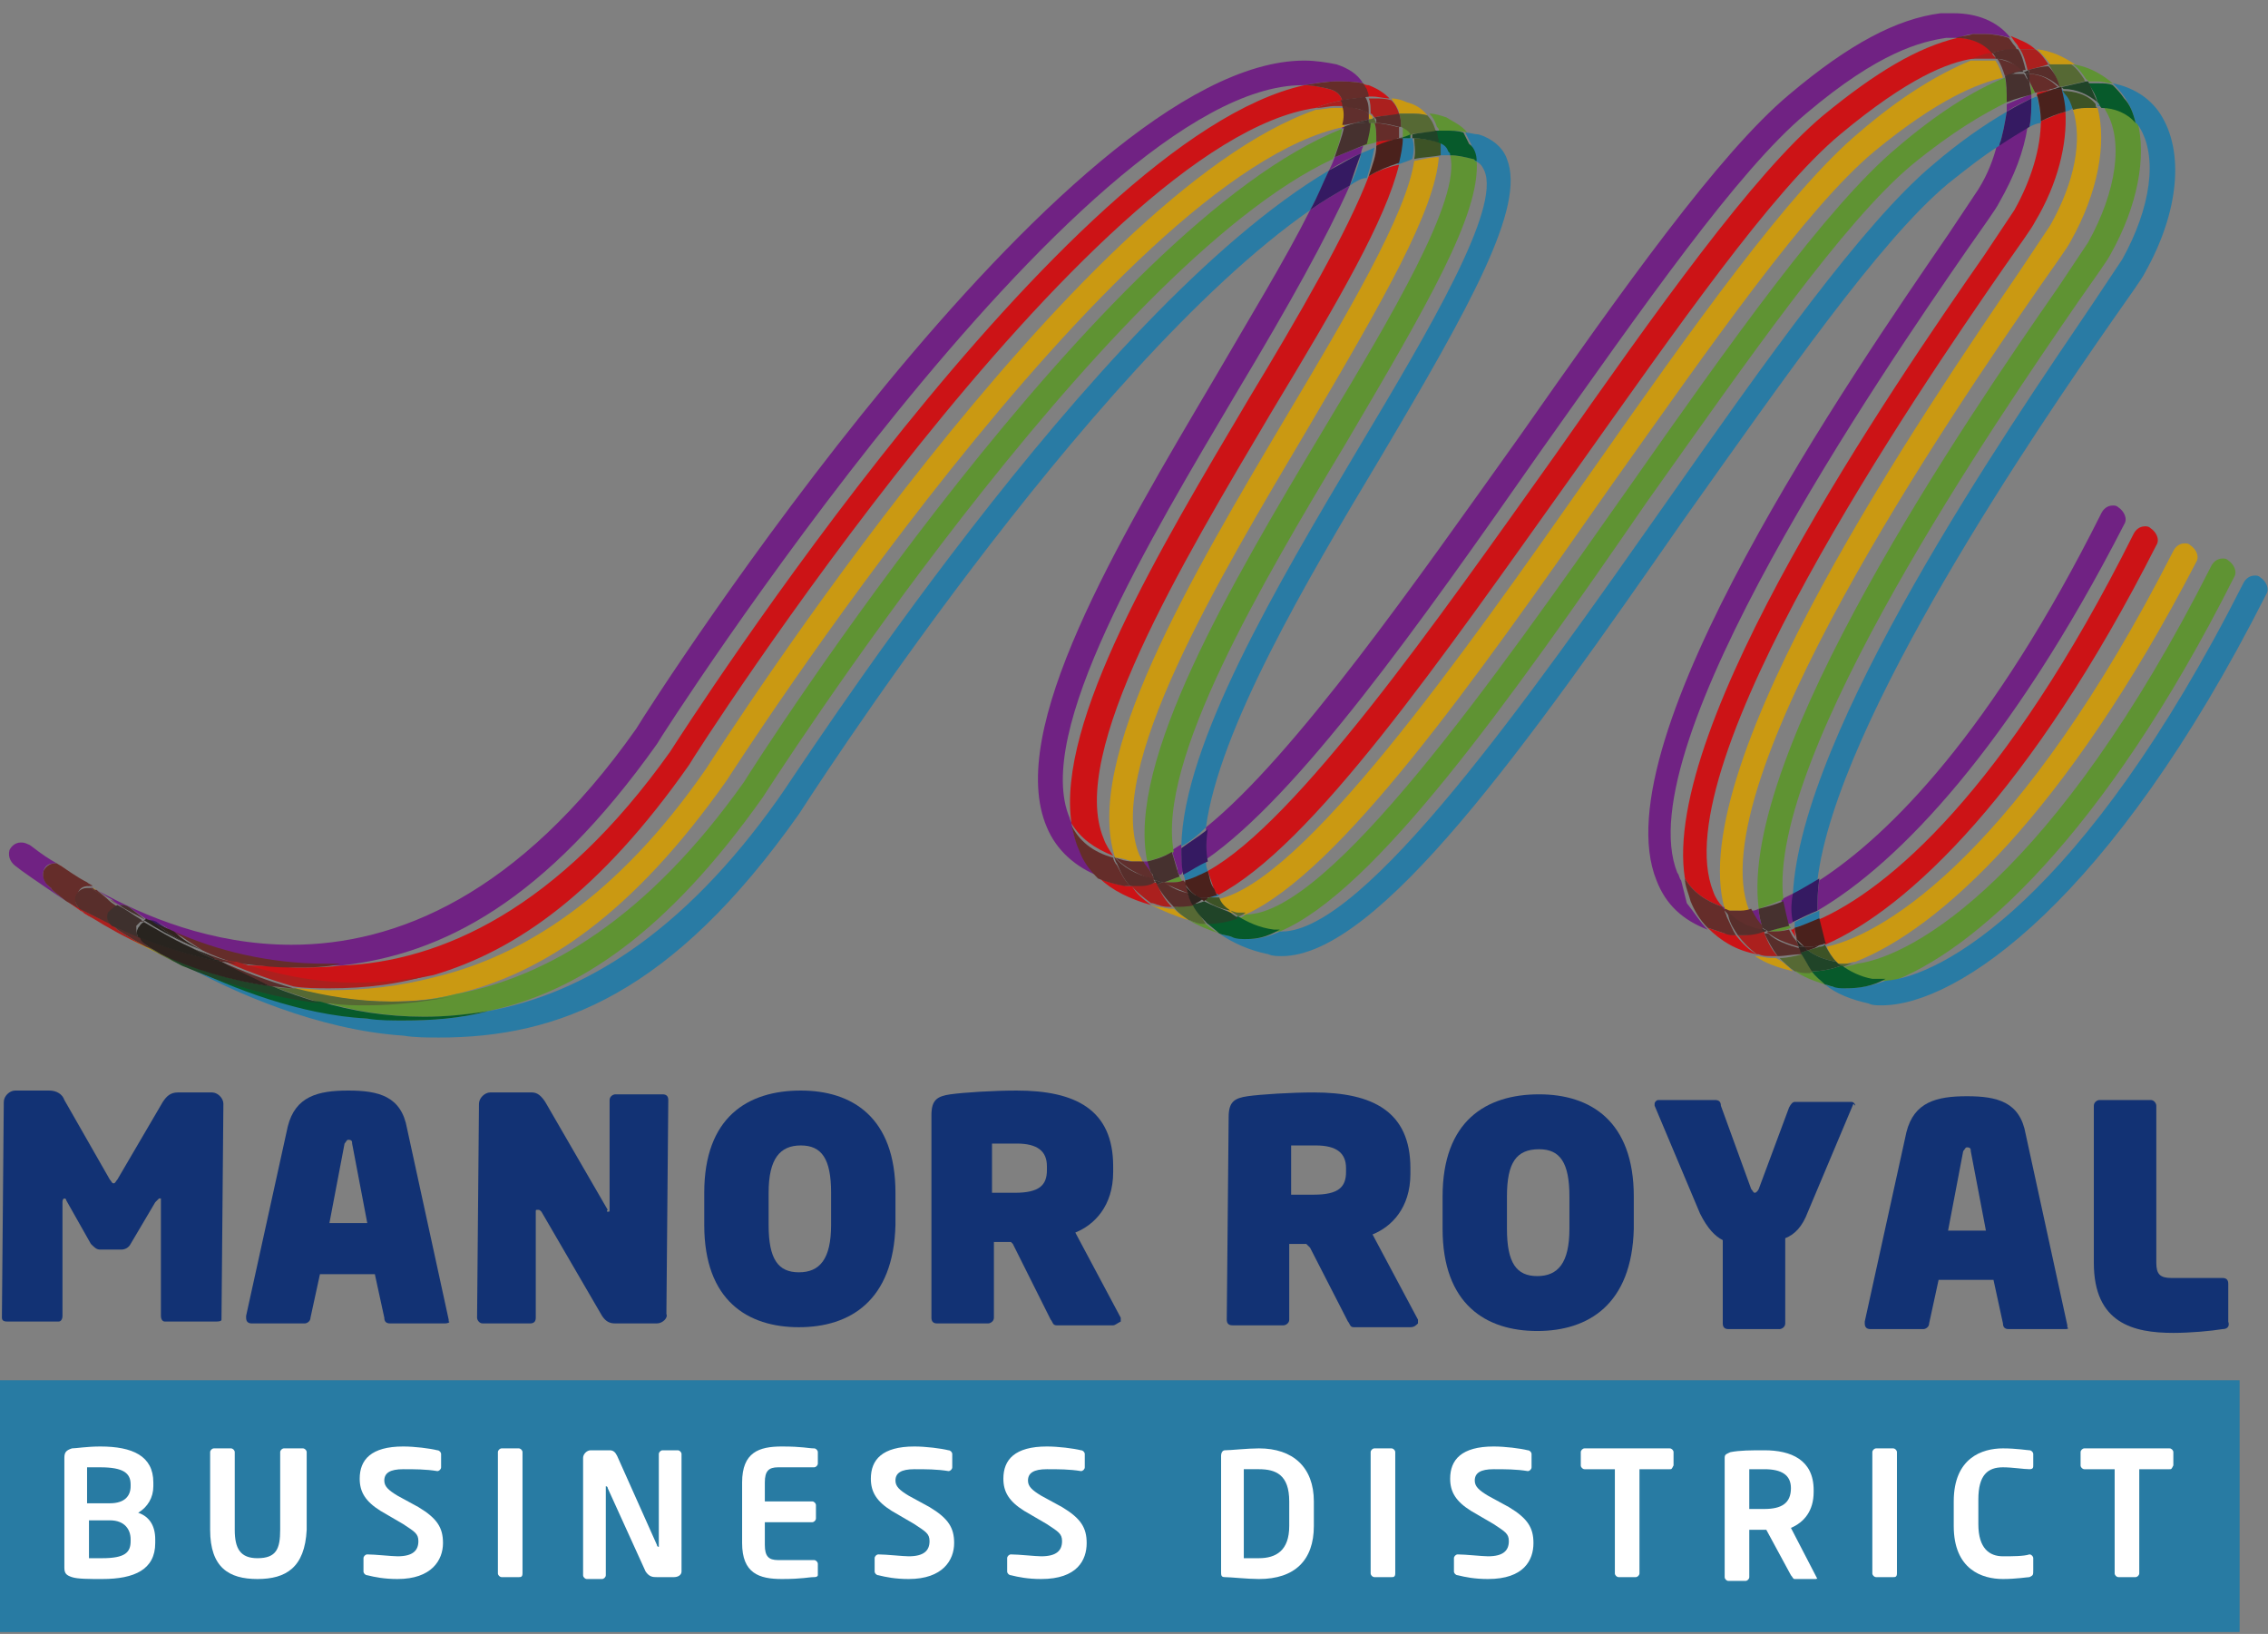 <?xml version="1.0" encoding="utf-8"?>
<!-- Generator: Adobe Illustrator 25.2.0, SVG Export Plug-In . SVG Version: 6.00 Build 0)  -->
<svg version="1.1" id="Layer_1" xmlns="http://www.w3.org/2000/svg" xmlns:xlink="http://www.w3.org/1999/xlink" x="0px" y="0px"
	 viewBox="0 0 119.8 86.3" style="enable-background:new 0 0 119.8 86.3;" xml:space="preserve">
<rect x="0" y="0" width="119.8" height="86.3" fill="#808080" stroke="none"/>
<style type="text/css">
	.st0{fill:#287BA3;}
	.st1{fill:#123274;}
	.st2{fill:#FFFFFF;}
	.st3{fill:#702283;}
	.st4{fill:#CC1316;}
	.st5{fill:#652D2A;}
	.st6{fill:#CA9912;}
	.st7{fill:#602F2D;}
	.st8{fill:#AB201E;}
	.st9{fill:#582E2B;}
	.st10{fill:#5F9333;}
	.st11{fill:#46312F;}
	.st12{fill:#422F2D;}
	.st13{fill:#566934;}
	.st14{fill:#3E302D;}
	.st15{fill:#42312F;}
	.st16{fill:#297BA4;}
	.st17{fill:#351A62;}
	.st18{fill:#4A211C;}
	.st19{fill:#31241E;}
	.st20{fill:#2E241F;}
	.st21{fill:#3D5326;}
	.st22{fill:#42221D;}
	.st23{fill:#075A2B;}
	.st24{fill:#2A2520;}
	.st25{fill:#28241F;}
	.st26{fill:#204428;}
</style>
<rect x="0" y="72.9" class="st0" width="118.3" height="13.3"/>
<path class="st1" d="M11.4,69.8l-2.7,0c-0.1,0-0.2-0.1-0.2-0.3l0-6c0-0.1,0-0.2,0-0.2l-0.1,0l0,0c0,0-0.1,0.1-0.2,0.2l-1.3,2.2
	C6.8,65.9,6.6,66,6.4,66l-1.1,0c-0.2,0-0.3-0.1-0.5-0.3l-1.3-2.3c0-0.1-0.1-0.1-0.1-0.1h0l0,0c0,0-0.1,0-0.1,0.2l0,6
	c0,0.2-0.1,0.3-0.2,0.3l-2.7,0c-0.1,0-0.3,0-0.3-0.2l0.1-11.4c0-0.3,0.3-0.6,0.6-0.6l1.8,0c0.4,0,0.7,0.2,0.8,0.5l2.4,4.2
	c0.1,0.1,0.1,0.2,0.2,0.2c0.1,0,0.1-0.1,0.2-0.2l2.4-4.1c0.2-0.3,0.4-0.5,0.8-0.5l1.8,0c0.3,0,0.6,0.3,0.6,0.6l-0.1,11.4
	C11.7,69.8,11.5,69.8,11.4,69.8"/>
<path class="st1" d="M18.6,60.4c0-0.1,0-0.2-0.2-0.2c-0.1,0-0.1,0.1-0.2,0.2l-0.8,4.2l2,0L18.6,60.4z M23.5,69.9l-2.9,0
	c-0.2,0-0.3-0.1-0.3-0.3l-0.5-2.3l-2.9,0l-0.5,2.3c0,0.2-0.2,0.3-0.3,0.3l-2.8,0c-0.2,0-0.3-0.1-0.3-0.3c0,0,0-0.1,0-0.1l2.2-10
	c0.4-1.6,1.6-1.9,3.2-1.9c1.6,0,2.8,0.3,3.1,2l2.2,10.1c0,0,0,0.1,0,0.1C23.8,69.8,23.7,69.9,23.5,69.9"/>
<path class="st1" d="M34.7,69.9l-2.2,0c-0.3,0-0.5-0.1-0.7-0.4l-3.2-5.5c-0.1-0.1-0.1-0.1-0.2-0.1c-0.1,0-0.1,0-0.1,0.1l0,5.6
	c0,0.2-0.1,0.3-0.3,0.3l-2.5,0c-0.2,0-0.3-0.2-0.3-0.3l0.1-11.3c0-0.3,0.3-0.6,0.6-0.6l2.2,0c0.3,0,0.5,0.2,0.7,0.5l3.3,5.7
	C32,64,32.1,64,32.1,64c0.1,0,0.1,0,0.1-0.1l0-5.8c0-0.2,0.2-0.3,0.3-0.3l2.5,0c0.2,0,0.3,0.1,0.3,0.3l-0.1,11.3
	C35.3,69.6,35,69.9,34.7,69.9"/>
<path class="st1" d="M43.9,63c0-1.8-0.5-2.5-1.6-2.5c-1.1,0-1.7,0.7-1.7,2.5l0,1.7c0,1.8,0.5,2.5,1.6,2.5c1.1,0,1.7-0.7,1.7-2.5
	L43.9,63z M42.2,70.1c-2.7,0-5-1.4-5-5.4l0-1.7c0-4,2.3-5.4,5.1-5.4c2.7,0,5,1.4,5,5.4l0,1.7C47.2,68.7,44.9,70.1,42.2,70.1"/>
<path class="st1" d="M55.3,61.6c0-0.8-0.5-1.2-1.6-1.2c-0.1,0-1.2,0-1.3,0l0,2.6c0.1,0,1.1,0,1.2,0c1.3,0,1.7-0.4,1.7-1.2L55.3,61.6
	z M58.8,70l-3,0c-0.2,0-0.2-0.2-0.3-0.3l-2-4l-0.1-0.1c-0.2,0-0.7,0-0.9,0l0,4c0,0.2-0.2,0.3-0.3,0.3l-2.7,0c-0.2,0-0.3-0.1-0.3-0.3
	l0-10.7c0-0.8,0.3-1,1-1.1c0.7-0.1,2.3-0.2,3.5-0.2c3.1,0,5.1,1,5.1,4l0,0.3c0,1.8-1,2.8-2,3.2l2.4,4.5c0,0.1,0,0.1,0,0.2
	C59,69.9,58.9,70,58.8,70"/>
<path class="st1" d="M71.1,61.7c0-0.8-0.5-1.2-1.6-1.2c-0.1,0-1.2,0-1.3,0l0,2.6c0.1,0,1.1,0,1.2,0c1.3,0,1.7-0.4,1.7-1.2L71.1,61.7
	z M74.5,70.1l-3,0c-0.2,0-0.2-0.2-0.3-0.3l-2-3.9L69,65.7c-0.2,0-0.7,0-0.9,0l0,4c0,0.2-0.2,0.3-0.3,0.3l-2.7,0
	c-0.2,0-0.3-0.1-0.3-0.3L64.9,59c0-0.8,0.3-1,1-1.1c0.7-0.1,2.3-0.2,3.5-0.2c3.1,0,5.1,1,5.1,4l0,0.3c0,1.8-1,2.8-2,3.2l2.4,4.5
	c0,0.1,0,0.1,0,0.2C74.8,70,74.7,70.1,74.5,70.1"/>
<path class="st1" d="M82.9,63.2c0-1.8-0.5-2.5-1.6-2.5c-1.2,0-1.7,0.7-1.7,2.5l0,1.7c0,1.8,0.5,2.5,1.6,2.5c1.1,0,1.7-0.7,1.7-2.5
	L82.9,63.2z M81.2,70.3c-2.7,0-5-1.4-5-5.4l0-1.7c0-4,2.3-5.4,5.1-5.4c2.7,0,5,1.4,5,5.4l0,1.7C86.2,68.9,83.9,70.3,81.2,70.3"/>
<path class="st1" d="M97.9,58.3L95.5,64c-0.3,0.8-0.7,1.2-1.2,1.4l0,4.5c0,0.2-0.2,0.3-0.3,0.3l-2.7,0c-0.2,0-0.3-0.1-0.3-0.3l0-4.4
	c-0.4-0.2-0.8-0.6-1.2-1.4l-2.4-5.7c0-0.1,0-0.1,0-0.1c0-0.1,0.1-0.2,0.2-0.2l3,0c0.2,0,0.3,0.1,0.3,0.3l1.6,4.4
	c0.1,0.1,0.1,0.2,0.2,0.2c0,0,0.1,0,0.2-0.2l1.6-4.3c0.1-0.2,0.2-0.3,0.3-0.3l3,0c0.1,0,0.2,0.1,0.2,0.2
	C97.9,58.3,97.9,58.3,97.9,58.3"/>
<path class="st1" d="M104.1,60.8c0-0.1,0-0.2-0.2-0.2c-0.1,0-0.1,0.1-0.2,0.2l-0.8,4.2l2,0L104.1,60.8z M109,70.2l-2.9,0
	c-0.2,0-0.3-0.1-0.3-0.3l-0.5-2.3l-2.9,0l-0.5,2.3c0,0.2-0.2,0.3-0.3,0.3l-2.8,0c-0.2,0-0.3-0.1-0.3-0.3c0,0,0-0.1,0-0.1l2.2-10
	c0.4-1.6,1.6-1.9,3.2-1.9c1.6,0,2.8,0.3,3.1,2l2.2,10.1c0,0,0,0.1,0,0.1C109.3,70.2,109.2,70.2,109,70.2"/>
<path class="st1" d="M117.4,70.2c-0.6,0.1-1.7,0.2-2.6,0.2c-2.1,0-4.2-0.5-4.2-3.7l0-8.3c0-0.2,0.2-0.3,0.3-0.3l2.7,0
	c0.2,0,0.3,0.2,0.3,0.3l0,8.3c0,0.6,0.2,0.8,0.8,0.8l2.7,0c0.2,0,0.3,0.1,0.3,0.3l0,2C117.8,70.1,117.6,70.2,117.4,70.2"/>
<path class="st2" d="M5.4,83.4c-0.7,0-1.3,0-1.6-0.1c-0.3-0.1-0.4-0.2-0.4-0.5v-5.8c0-0.3,0.1-0.4,0.4-0.5c0.2,0,0.8-0.1,1.5-0.1
	c1.7,0,2.8,0.5,2.8,1.9v0.2c0,0.6-0.3,1.1-0.8,1.4c0.6,0.2,0.9,0.7,0.9,1.4v0.2C8.2,82.9,7.1,83.4,5.4,83.4 M6.9,78.4
	c0-0.6-0.4-0.9-1.6-0.9c-0.2,0-0.5,0-0.7,0v1.9h1.2c0.8,0,1.1-0.4,1.1-0.9V78.4z M6.9,81.3c0-0.5-0.3-1-1.1-1H4.7v2
	c0.2,0,0.6,0,0.7,0c1.2,0,1.5-0.3,1.5-0.9V81.3z"/>
<path class="st2" d="M13.6,83.4c-1.5,0-2.5-0.6-2.5-2.6v-4.1c0-0.1,0.1-0.2,0.2-0.2h0.9c0.1,0,0.2,0.1,0.2,0.2v4.1
	c0,1,0.3,1.5,1.2,1.5c1,0,1.2-0.5,1.2-1.5v-4.1c0-0.1,0.1-0.2,0.2-0.2H16c0.1,0,0.2,0.1,0.2,0.2v4.1C16.1,82.8,15.1,83.4,13.6,83.4"
	/>
<path class="st2" d="M21,83.4c-0.7,0-1.2-0.1-1.6-0.2c-0.1,0-0.2-0.1-0.2-0.2v-0.7c0-0.1,0.1-0.2,0.2-0.2h0c0.4,0,1.3,0.1,1.6,0.1
	c0.8,0,1.1-0.3,1.1-0.8c0-0.4-0.2-0.5-0.8-0.9l-1.2-0.7c-0.8-0.5-1.1-1-1.1-1.7c0-1,0.6-1.7,2.3-1.7c0.6,0,1.4,0.1,1.8,0.2
	c0.1,0,0.2,0.1,0.2,0.2v0.7c0,0.1-0.1,0.2-0.2,0.2h0c-0.6-0.1-1.2-0.1-1.8-0.1c-0.7,0-1,0.2-1,0.6c0,0.3,0.2,0.5,0.7,0.8l1.1,0.6
	c1,0.6,1.3,1.1,1.3,1.9C23.4,82.4,22.8,83.4,21,83.4"/>
<path class="st2" d="M27.4,83.3h-0.9c-0.1,0-0.2-0.1-0.2-0.2v-6.4c0-0.1,0.1-0.2,0.2-0.2h0.9c0.1,0,0.2,0.1,0.2,0.2v6.4
	C27.6,83.3,27.5,83.3,27.4,83.3"/>
<path class="st2" d="M35.6,83.3h-0.9c-0.2,0-0.4,0-0.6-0.3l-2-4.4c0-0.1-0.1-0.1-0.1-0.1c0,0,0,0,0,0.1v4.6c0,0.1-0.1,0.2-0.2,0.2
	H31c-0.1,0-0.2-0.1-0.2-0.2v-6.2c0-0.2,0.2-0.4,0.4-0.4h1c0.2,0,0.3,0.1,0.4,0.3l2.1,4.7c0,0,0,0.1,0.1,0.1c0,0,0,0,0-0.1v-4.8
	c0-0.1,0.1-0.2,0.2-0.2h0.8c0.1,0,0.2,0.1,0.2,0.2V83C36,83.2,35.8,83.3,35.6,83.3"/>
<path class="st2" d="M43,83.3c-0.3,0-0.6,0.1-1.7,0.1c-1.2,0-2.1-0.3-2.1-1.9v-3.2c0-1.6,0.9-1.9,2.1-1.9c1.1,0,1.4,0.1,1.7,0.1
	c0.1,0,0.2,0.1,0.2,0.2v0.6c0,0.1-0.1,0.2-0.2,0.2h-1.9c-0.5,0-0.7,0.2-0.7,0.8v1h2.5c0.1,0,0.2,0.1,0.2,0.2v0.7
	c0,0.1-0.1,0.2-0.2,0.2h-2.5v1.2c0,0.6,0.2,0.8,0.7,0.8H43c0.1,0,0.2,0.1,0.2,0.2v0.6C43.2,83.2,43.2,83.3,43,83.3"/>
<path class="st2" d="M48,83.4c-0.7,0-1.2-0.1-1.6-0.2c-0.1,0-0.2-0.1-0.2-0.2v-0.7c0-0.1,0.1-0.2,0.2-0.2h0c0.4,0,1.3,0.1,1.6,0.1
	c0.8,0,1.1-0.3,1.1-0.8c0-0.4-0.2-0.5-0.8-0.9l-1.2-0.7c-0.8-0.5-1.1-1-1.1-1.7c0-1,0.6-1.7,2.3-1.7c0.6,0,1.4,0.1,1.8,0.2
	c0.1,0,0.2,0.1,0.2,0.2v0.7c0,0.1-0.1,0.2-0.2,0.2h0c-0.6-0.1-1.2-0.1-1.8-0.1c-0.7,0-1,0.2-1,0.6c0,0.3,0.2,0.5,0.7,0.8l1.1,0.6
	c1,0.6,1.3,1.1,1.3,1.9C50.4,82.4,49.8,83.4,48,83.4"/>
<path class="st2" d="M55,83.4c-0.7,0-1.2-0.1-1.6-0.2c-0.1,0-0.2-0.1-0.2-0.2v-0.7c0-0.1,0.1-0.2,0.2-0.2h0c0.4,0,1.3,0.1,1.6,0.1
	c0.8,0,1.1-0.3,1.1-0.8c0-0.4-0.2-0.5-0.8-0.9l-1.2-0.7c-0.8-0.5-1.1-1-1.1-1.7c0-1,0.6-1.7,2.3-1.7c0.6,0,1.4,0.1,1.8,0.2
	c0.1,0,0.2,0.1,0.2,0.2v0.7c0,0.1-0.1,0.2-0.2,0.2h0c-0.6-0.1-1.2-0.1-1.8-0.1c-0.7,0-1,0.2-1,0.6c0,0.3,0.2,0.5,0.7,0.8l1.1,0.6
	c1,0.6,1.3,1.1,1.3,1.9C57.4,82.4,56.9,83.4,55,83.4"/>
<path class="st2" d="M66.5,83.4c-0.6,0-1.5-0.1-1.8-0.1c-0.2,0-0.2-0.1-0.2-0.3v-6.1c0-0.2,0.1-0.3,0.2-0.3c0.3,0,1.2-0.1,1.8-0.1
	c1.8,0,2.9,1,2.9,2.8v1.3C69.4,82.4,68.4,83.4,66.5,83.4 M68.1,79.3c0-1.4-0.7-1.7-1.6-1.7c-0.3,0-0.6,0-0.8,0v4.7
	c0.2,0,0.4,0,0.8,0c0.9,0,1.6-0.4,1.6-1.7V79.3z"/>
<path class="st2" d="M73.5,83.3h-0.9c-0.1,0-0.2-0.1-0.2-0.2v-6.4c0-0.1,0.1-0.2,0.2-0.2h0.9c0.1,0,0.2,0.1,0.2,0.2v6.4
	C73.7,83.3,73.6,83.3,73.5,83.3"/>
<path class="st2" d="M78.6,83.4c-0.7,0-1.2-0.1-1.6-0.2c-0.1,0-0.2-0.1-0.2-0.2v-0.7c0-0.1,0.1-0.2,0.2-0.2h0c0.4,0,1.3,0.1,1.6,0.1
	c0.8,0,1.1-0.3,1.1-0.8c0-0.4-0.2-0.5-0.8-0.9l-1.2-0.7c-0.8-0.5-1.1-1-1.1-1.7c0-1,0.6-1.7,2.3-1.7c0.6,0,1.4,0.1,1.8,0.2
	c0.1,0,0.2,0.1,0.2,0.2v0.7c0,0.1-0.1,0.2-0.2,0.2h0c-0.6-0.1-1.2-0.1-1.8-0.1c-0.7,0-1,0.2-1,0.6c0,0.3,0.2,0.5,0.7,0.8l1.1,0.6
	c1,0.6,1.3,1.1,1.3,1.9C81,82.4,80.5,83.4,78.6,83.4"/>
<path class="st2" d="M88.2,77.6h-1.6v5.5c0,0.1-0.1,0.2-0.2,0.2h-0.9c-0.1,0-0.2-0.1-0.2-0.2v-5.5h-1.6c-0.1,0-0.2-0.1-0.2-0.2v-0.7
	c0-0.1,0.1-0.2,0.2-0.2h4.5c0.1,0,0.2,0.1,0.2,0.2v0.7C88.3,77.6,88.3,77.6,88.2,77.6"/>
<path class="st2" d="M95.9,83.4h-1.1c-0.1,0-0.1-0.1-0.2-0.2l-1.3-2.4h-0.1c-0.2,0-0.6,0-0.8,0v2.5c0,0.1-0.1,0.2-0.2,0.2h-0.9
	c-0.1,0-0.2-0.1-0.2-0.2v-6.3c0-0.2,0.1-0.2,0.3-0.3c0.5-0.1,1.1-0.1,1.8-0.1c1.4,0,2.6,0.5,2.6,2.1v0.1c0,1-0.5,1.6-1.2,1.9
	l1.4,2.7c0,0,0,0.1,0,0.1C96,83.3,96,83.4,95.9,83.4 M94.6,78.6c0-0.7-0.5-1-1.4-1c-0.2,0-0.6,0-0.8,0v2.1c0.1,0,0.7,0,0.8,0
	C94.1,79.7,94.6,79.4,94.6,78.6L94.6,78.6z"/>
<path class="st2" d="M100,83.3h-0.9c-0.1,0-0.2-0.1-0.2-0.2v-6.4c0-0.1,0.1-0.2,0.2-0.2h0.9c0.1,0,0.2,0.1,0.2,0.2v6.4
	C100.2,83.3,100.1,83.3,100,83.3"/>
<path class="st2" d="M107.2,83.3c-0.1,0-0.7,0.1-1.4,0.1c-1.1,0-2.6-0.5-2.6-2.8v-1.3c0-2.3,1.5-2.8,2.6-2.8c0.7,0,1.3,0.1,1.4,0.1
	c0.1,0,0.2,0.1,0.2,0.2v0.6c0,0.1,0,0.2-0.2,0.2h0c-0.3,0-0.9-0.1-1.4-0.1c-0.8,0-1.3,0.4-1.3,1.7v1.3c0,1.3,0.6,1.7,1.3,1.7
	c0.5,0,1.1,0,1.4-0.1h0c0.1,0,0.2,0.1,0.2,0.2v0.6C107.4,83.2,107.4,83.2,107.2,83.3"/>
<path class="st2" d="M114.6,77.6H113v5.5c0,0.1-0.1,0.2-0.2,0.2h-0.9c-0.1,0-0.2-0.1-0.2-0.2v-5.5h-1.6c-0.1,0-0.2-0.1-0.2-0.2v-0.7
	c0-0.1,0.1-0.2,0.2-0.2h4.5c0.1,0,0.2,0.1,0.2,0.2v0.7C114.7,77.6,114.7,77.6,114.6,77.6"/>
<path class="st3" d="M105.9,4.1C105.9,4.1,105.9,4,105.9,4.1c0.1-0.1,0.2-0.1,0.3-0.1C106.1,4,106,4,105.9,4.1 M106,5.9
	c0-0.1,0-0.3,0-0.4c0.5-0.2,0.9-0.4,1.3-0.5c0,0.1,0,0.1,0,0.2C106.9,5.4,106.4,5.6,106,5.9 M70.9,6.8c0,0,0-0.1,0-0.1
	c0.2,0,0.4-0.1,0.7-0.1C71.4,6.6,71.1,6.7,70.9,6.8 M70.2,9c0.1-0.2,0.2-0.4,0.3-0.7C71,8.1,71.5,7.9,72,7.7c0,0.1-0.1,0.2-0.1,0.4
	C71.4,8.3,70.8,8.6,70.2,9 M63.7,45.4c0-0.5,0-1.1,0-1.7c4.7-3.8,11.1-13,16.6-20.7c5.4-7.7,10.5-14.9,14.2-18c3.2-2.7,5.7-4,8-4.3
	c0.2,0,0.4,0,0.7,0c1.2,0,2.3,0.4,3,1.3c-0.4-0.1-0.8-0.2-1.2-0.2c-0.2,0-0.4,0-0.7,0c-0.3,0-0.6,0.1-0.9,0.2c0,0-0.1,0-0.1,0
	c-0.2,0-0.3,0-0.5,0c-1.3,0.2-3.5,0.7-7.4,4c-3.6,3-8.6,10.2-14,17.8C74.9,33.1,68.6,42,63.7,45.4 M60.8,46.1
	c-0.2-0.2-0.3-0.4-0.4-0.6c0.1,0,0.2,0,0.3,0C60.7,45.7,60.7,45.9,60.8,46.1 M62.3,46.2c-0.1-0.1-0.1-0.2-0.1-0.3
	c-0.1-0.3-0.2-0.6-0.3-1c0.2-0.1,0.3-0.2,0.5-0.3c0,0.5,0,1,0.1,1.4C62.4,46.2,62.4,46.2,62.3,46.2 M58.1,46.3
	c-1.3-0.5-2.3-1.4-2.8-2.6c-2.2-5.1,3.7-15,8.9-23.8c1.8-3.1,3.7-6.2,5-8.8c0.7-0.5,1.4-0.9,2.1-1.3c-1.2,2.7-3.2,6.3-5.9,10.8
	c-4.8,8.1-10.8,18.1-8.9,22.6c0,0.1,0.1,0.2,0.1,0.3c0.1,0.5,0.2,0.9,0.4,1.3C57.3,45.4,57.6,45.9,58.1,46.3 M4.9,46.9
	C4.9,46.9,4.8,46.9,4.9,46.9c-0.2-0.1-0.3-0.1-0.3-0.2C4.7,46.8,4.8,46.9,4.9,46.9 M3.5,47.6C2,46.6,1,45.9,0.9,45.8
	c-0.3-0.2-0.5-0.5-0.4-0.9c0.1-0.2,0.3-0.4,0.6-0.4c0.1,0,0.2,0,0.4,0.1c0.1,0,0.6,0.5,1.5,1c0,0-0.1,0-0.1,0
	c-0.3,0-0.5,0.1-0.6,0.4c-0.1,0.3,0.1,0.7,0.4,0.9C2.7,47,3,47.2,3.5,47.6 M96,48.1c0-0.5,0-1,0.1-1.6c3.7-2.4,9.1-7.8,14.9-19.4
	c0.1-0.2,0.3-0.4,0.6-0.4c0.1,0,0.2,0,0.3,0.1c0.3,0.2,0.5,0.6,0.3,0.9C106.2,39.4,100.3,45.6,96,48.1 M91.1,48.1
	C91,48.1,91,48,91,47.9c0,0,0.1,0,0.1,0C91.1,48,91.1,48.1,91.1,48.1 M94.4,48.8C94.4,48.8,94.4,48.8,94.4,48.8
	c-0.2-0.4-0.3-0.8-0.3-1.3c0.2-0.1,0.4-0.2,0.6-0.3c0,0.5,0,1,0,1.5C94.6,48.8,94.5,48.8,94.4,48.8 M93.1,49
	c-0.3-0.3-0.5-0.6-0.6-0.9c0.1,0,0.2,0,0.4-0.1C92.9,48.3,93,48.7,93.1,49 M90.2,49.1c-1.3-0.5-2.2-1.3-2.7-2.6
	c-3-7.4,10.4-26.8,15.4-34.1c0.8-1.2,1.4-2.1,1.6-2.4c0.5-0.8,0.8-1.6,1-2.4c0.6-0.4,1.1-0.7,1.6-0.9c-0.2,1.3-0.7,2.6-1.5,4
	c-0.2,0.4-0.8,1.2-1.7,2.5c-4.5,6.5-18,26.2-15.3,32.9c0.1,0.1,0.1,0.3,0.2,0.4c0.1,0.4,0.2,0.8,0.3,1.2
	C89.5,48.2,89.8,48.7,90.2,49.1 M17.2,51c-3,0-5.8-0.8-8-1.7c-0.5-0.4-0.9-0.6-0.9-0.6c-0.1,0-0.3-0.1-0.4-0.1c0,0-0.1,0-0.1,0
	c-0.6-0.4-1-0.7-1-0.7c-0.1,0-0.3-0.1-0.4-0.1c0,0-0.1,0-0.1,0c-0.2-0.1-0.3-0.2-0.4-0.3c-0.4-0.2-0.6-0.4-0.8-0.5
	c2.5,1.4,6.1,2.9,10.3,2.9c5.5,0,12-2.6,18.2-11.4c0.9-1.5,22.6-35.3,35.3-35.3c0.6,0,1.2,0.1,1.7,0.2c0.6,0.2,1.1,0.5,1.4,1
	c-0.4-0.1-0.9-0.1-1.4-0.1c-0.6,0-1.1,0.1-1.7,0.2c0,0-0.1,0-0.1,0C57,4.5,34.9,38.9,34.7,39.3C28.8,47.6,23.4,50.4,18,51
	C17.7,51,17.4,51,17.2,51"/>
<path class="st4" d="M107.5,2.6c-0.2,0-0.4,0-0.6,0c-0.1,0-0.2,0-0.2,0c-0.1-0.1-0.1-0.2-0.2-0.3c-0.1-0.1-0.2-0.3-0.3-0.4
	C106.7,2.1,107.2,2.3,107.5,2.6 M107.6,5.1c0-0.1,0-0.1,0-0.2c0.3-0.1,0.6-0.1,0.9-0.2c0,0,0,0,0,0C108.2,4.8,107.9,4.9,107.6,5.1
	 M73.4,5.2c-0.3,0-0.6-0.1-0.9-0.1c-0.1,0-0.2,0-0.3,0c0-0.1-0.1-0.3-0.1-0.4c0-0.1-0.1-0.2-0.2-0.3c0.1,0,0.2,0.1,0.4,0.1
	C72.8,4.7,73.1,4.9,73.4,5.2 M72.7,7.7c0-0.1,0-0.2,0-0.2c0.4-0.1,0.8-0.2,1.1-0.2C73.5,7.4,73.1,7.6,72.7,7.7 M58.8,45.2
	c-1-0.4-1.7-0.9-2.2-1.7C55.8,38.1,61.2,29.1,66,21c2.6-4.3,5.2-8.8,6.3-11.7c0.5-0.3,1.1-0.5,1.6-0.6c-0.7,2.9-3.2,7.2-6.7,13
	c-4.8,8.1-10.8,18.1-8.9,22.6C58.4,44.6,58.6,44.9,58.8,45.2C58.8,45.2,58.8,45.2,58.8,45.2 M62.6,46.7c0,0-0.1-0.1-0.1-0.1
	c0,0,0,0,0.1,0C62.6,46.6,62.6,46.6,62.6,46.7 M4.6,46.7c-0.6-0.4-1.2-0.7-1.6-1c0.1,0,0.2,0,0.3,0.1C3.3,45.8,3.8,46.2,4.6,46.7
	 M64.3,47.3c-0.1-0.1-0.1-0.2-0.2-0.4c-0.1-0.3-0.2-0.6-0.3-0.9c4.7-2.6,12.1-13.2,18.3-21.9c5.4-7.7,10.5-14.9,14.2-18
	c2.8-2.3,5-3.6,7.1-4.1c0.8,0,1.4,0.3,1.9,0.8c-0.4,0.1-0.7,0.2-1.1,0.3c-1.3,0.2-3.4,1-7,4c-3.6,3-8.6,10.2-14,17.8
	C76,35,69.3,44.7,64.3,47.3 M60.8,47.8c-1.1-0.3-2.1-0.8-2.7-1.4c0.4,0.2,0.9,0.3,1.4,0.4c0.1,0,0.2,0,0.3,0
	C60,47.2,60.4,47.5,60.8,47.8 M91,47.9c-0.9-0.3-1.6-0.8-2-1.5c-1.3-8.1,11-26,15.8-32.9c0.8-1.2,1.4-2.1,1.6-2.4
	c0.9-1.6,1.4-3.3,1.4-4.7c0.5-0.2,0.9-0.4,1.3-0.5c0.1,1.7-0.4,3.8-1.6,5.8c-0.2,0.4-0.8,1.2-1.7,2.5c-4.5,6.5-18,26.2-15.3,32.9
	C90.6,47.4,90.8,47.7,91,47.9 M4.9,48.5c-0.6-0.3-1-0.7-1.4-0.9C3.7,47.7,4,47.8,4.2,48c0.1,0.1,0.1,0.1,0.2,0.2
	C4.4,48.1,4.6,48.3,4.9,48.5 M94.9,49.6c-0.1-0.2-0.2-0.3-0.3-0.5c0.1,0,0.1,0,0.2-0.1C94.8,49.2,94.8,49.4,94.9,49.6 M96.4,49.9
	c0,0,0-0.1-0.1-0.1c-0.1-0.4-0.2-0.7-0.3-1.2c3.7-1.6,9.9-6.8,16.7-20.4c0.1-0.2,0.3-0.4,0.6-0.4c0.1,0,0.2,0,0.3,0.1
	c0.3,0.2,0.5,0.6,0.3,0.9C107.3,41.8,100.8,48,96.4,49.9 M92.8,50.4c-1.1-0.2-1.9-0.7-2.6-1.4c0.3,0.1,0.6,0.2,0.9,0.3
	c0.2,0,0.4,0.1,0.6,0.1C92,49.8,92.4,50.2,92.8,50.4 M18.8,52c-2.3,0-4.4-0.4-6.3-1.1c0.4,0.1,0.8,0.1,1.3,0.1
	c0.6,0,1.3,0.1,1.9,0.1c0.8,0,1.5,0,2.3-0.1c5.3-0.2,11.5-3,17.4-11.3c0.9-1.4,20.8-32.4,33.5-35.2c0.5,0,0.9,0.1,1.3,0.2
	c0.4,0.1,0.6,0.3,0.7,0.6c0,0,0,0,0,0c-0.5,0.1-0.9,0.2-1.4,0.4c-12,1.7-32.9,34.3-33.1,34.7c-4.7,6.7-9.1,9.8-13.5,11.1
	C21.5,51.8,20.1,52,18.8,52"/>
<path class="st5" d="M105.2,2.8c-0.4-0.5-1.1-0.8-1.9-0.8c0.3-0.1,0.6-0.1,0.9-0.2c0.2,0,0.4,0,0.7,0c0.4,0,0.9,0.1,1.2,0.2
	c0.1,0.1,0.2,0.3,0.3,0.4c0.1,0.1,0.1,0.2,0.2,0.3c-0.1,0-0.3,0-0.4,0C105.9,2.6,105.6,2.7,105.2,2.8 M70.9,5.3
	C70.9,5.3,70.9,5.3,70.9,5.3c-0.1-0.3-0.3-0.5-0.7-0.6c-0.4-0.1-0.9-0.2-1.3-0.2c0.6-0.1,1.2-0.2,1.7-0.2c0.5,0,0.9,0,1.4,0.1
	c0.1,0.1,0.1,0.2,0.2,0.3c0,0.1,0.1,0.2,0.1,0.4C71.8,5.2,71.4,5.2,70.9,5.3 M59.7,46.8c-0.1,0-0.2,0-0.3,0
	c-0.5-0.1-0.9-0.2-1.4-0.4c-0.4-0.4-0.8-0.9-1-1.5c-0.2-0.4-0.3-0.9-0.4-1.3c0.4,0.8,1.1,1.4,2.2,1.7c0,0.1,0.1,0.3,0.2,0.4
	C59.2,46.1,59.4,46.5,59.7,46.8 M6.2,47.8c-0.1-0.1-0.3-0.2-0.4-0.3C6,47.6,6.1,47.7,6.2,47.8C6.3,47.8,6.3,47.8,6.2,47.8 M4.2,48
	c-0.2-0.1-0.5-0.3-0.7-0.4C3,47.2,2.7,47,2.7,46.9c-0.3-0.2-0.5-0.5-0.4-0.9c0.1-0.2,0.3-0.4,0.6-0.4c0,0,0.1,0,0.1,0
	c0.5,0.3,1,0.7,1.6,1c0.1,0.1,0.2,0.1,0.3,0.2c-0.1,0-0.2,0-0.2,0c-0.3,0-0.5,0.1-0.6,0.4C3.9,47.5,4,47.8,4.2,48 M91.7,49.4
	c-0.2,0-0.4,0-0.6-0.1c-0.3-0.1-0.6-0.2-0.9-0.3c-0.4-0.4-0.7-0.9-0.9-1.4c-0.1-0.4-0.3-0.8-0.3-1.2c0.4,0.7,1.1,1.2,2,1.5
	c0,0.1,0.1,0.1,0.1,0.2c0,0.1,0.1,0.2,0.1,0.3C91.4,48.8,91.5,49.1,91.7,49.4 M15.7,51.1c-0.6,0-1.3,0-1.9-0.1
	c-0.4,0-0.8-0.1-1.3-0.1c-0.6-0.2-1.2-0.4-1.8-0.7c-0.6-0.4-1.1-0.7-1.5-1c2.2,1,5,1.7,8,1.7c0.3,0,0.5,0,0.8,0
	C17.2,51.1,16.4,51.1,15.7,51.1"/>
<path class="st6" d="M75.4,6.1C75.1,6,74.8,6,74.5,6c-0.2,0-0.4,0-0.6,0c0,0,0-0.1,0-0.1c-0.1-0.3-0.3-0.5-0.4-0.7
	c0.3,0,0.6,0.1,0.8,0.2C74.7,5.5,75.1,5.7,75.4,6.1 M72.3,6.3c0-0.1,0-0.2,0-0.3c0.1,0.1,0.2,0.1,0.2,0.2
	C72.5,6.3,72.4,6.3,72.3,6.3 M20.6,52.9c-1.8,0-3.6-0.3-5.1-0.7c0.6,0,1.3,0.1,1.9,0.1c1.9,0,3.7-0.2,5.6-0.7
	c4.6-1.1,9.6-4.2,14.3-11c0.9-1.4,19.5-30.4,32.2-34.8c0.3,0,0.6-0.1,1-0.1c0.2,0,0.3,0,0.5,0c0,0.3,0,0.6,0,1
	C58.9,9.2,38.6,40.9,38.4,41.2c-5,7.1-9.7,10.2-14.3,11.3C22.9,52.8,21.7,52.9,20.6,52.9"/>
<path class="st7" d="M70.9,6.6c0.1-0.4,0.1-0.7,0-1c0.3,0,0.7,0.1,1,0.2c0.1,0,0.3,0.1,0.4,0.2c0,0.1,0,0.2,0,0.3
	c-0.2,0.1-0.5,0.1-0.7,0.2C71.4,6.5,71.2,6.6,70.9,6.6"/>
<path class="st8" d="M69.5,5.7c0.5-0.2,0.9-0.3,1.4-0.4c0,0.1,0.1,0.2,0.1,0.3c-0.2,0-0.3,0-0.5,0C70.2,5.6,69.9,5.7,69.5,5.7
	 M72.6,6.2c-0.1-0.1-0.1-0.2-0.2-0.2c0-0.3,0-0.6-0.1-0.8c0.1,0,0.2,0,0.3,0c0.3,0,0.6,0,0.9,0.1c0.2,0.2,0.3,0.4,0.4,0.7
	c0,0,0,0.1,0,0.1C73.5,6.1,73,6.1,72.6,6.2 M17.4,52.2c-0.6,0-1.3,0-1.9-0.1c-1.4-0.4-2.7-0.9-3.8-1.4c0.3,0,0.5,0.1,0.8,0.1
	c1.9,0.6,4,1.1,6.3,1.1c1.3,0,2.7-0.1,4.2-0.5C21.1,52,19.3,52.2,17.4,52.2"/>
<path class="st9" d="M72.3,6c-0.1-0.1-0.2-0.1-0.4-0.2c-0.3-0.1-0.6-0.1-1-0.2c0-0.1,0-0.2-0.1-0.3c0.5-0.1,0.9-0.1,1.3-0.2
	C72.3,5.4,72.3,5.7,72.3,6 M12.5,50.9c-0.3,0-0.5-0.1-0.8-0.1c-0.1,0-0.2-0.1-0.3-0.1c-0.3-0.1-0.5-0.3-0.7-0.4
	C11.2,50.5,11.8,50.7,12.5,50.9"/>
<path class="st6" d="M91.8,48.1c-0.2,0-0.3,0-0.4,0c-0.1,0-0.2,0-0.3-0.1c-2.2-7.7,10.7-26.5,15.6-33.7c0.8-1.2,1.4-2.1,1.6-2.4
	c1.3-2.3,1.7-4.5,1.2-6.1c0.3-0.1,0.6-0.1,0.8-0.1c0.2,0,0.3,0,0.5,0c0,0,0,0,0,0c0.5,1.9,0,4.5-1.4,7c-0.2,0.4-0.8,1.2-1.7,2.5
	c-4.5,6.5-18,26.2-15.3,32.9c0,0,0,0,0,0.1C92.2,48.1,92,48.1,91.8,48.1 M94.7,51.3c-0.8-0.2-1.4-0.4-2-0.8c0,0,0.1,0,0.1,0
	c0.2,0,0.5,0.1,0.7,0.1c0.1,0,0.2,0,0.3,0C94.2,50.8,94.4,51,94.7,51.3"/>
<path class="st7" d="M93.2,49.2C93.1,49.2,93.1,49.2,93.2,49.2c-0.9-0.2-1.6-0.5-2.1-1.1c0,0,0-0.1,0-0.1c0.1,0,0.2,0.1,0.3,0.1
	c0.1,0,0.3,0,0.4,0c0.2,0,0.4,0,0.7-0.1c0.2,0.4,0.4,0.7,0.6,0.9C93.1,49,93.1,49.1,93.2,49.2"/>
<path class="st8" d="M93.6,50.5c-0.3,0-0.5,0-0.7-0.1c0,0-0.1,0-0.1,0c-0.4-0.3-0.7-0.6-1-1c0,0,0.1,0,0.1,0c0.4,0,0.8-0.1,1.3-0.2
	c0,0,0,0,0,0.1c0.2,0.5,0.4,0.9,0.7,1.2C93.8,50.5,93.7,50.5,93.6,50.5"/>
<path class="st9" d="M91.9,49.4c0,0-0.1,0-0.1,0c-0.2-0.3-0.4-0.6-0.5-1c0-0.1-0.1-0.2-0.1-0.3c0.5,0.5,1.1,0.9,2,1c0,0,0,0,0,0
	c0,0,0,0,0,0.1C92.7,49.4,92.3,49.4,91.9,49.4"/>
<path class="st6" d="M5.1,47C5,47,5,47,4.9,46.9c0,0,0,0,0,0C5,46.9,5,47,5.1,47 M9.3,50.8c-2-0.9-3.5-1.8-4.3-2.3
	c0.8,0.5,1.7,1,2.8,1.5C8.1,50.2,8.7,50.5,9.3,50.8 M97.5,50.9c-0.2,0-0.3,0-0.4,0c0,0,0,0,0,0c-0.3-0.3-0.5-0.6-0.6-0.9
	c3.2-0.7,10.3-5.2,18.3-20.9c0.1-0.2,0.3-0.4,0.6-0.4c0.1,0,0.2,0,0.3,0.1c0.3,0.2,0.5,0.6,0.3,0.9C109.1,43,102.4,49.1,98,50.8
	C97.8,50.8,97.6,50.9,97.5,50.9"/>
<path class="st7" d="M5.8,47.6c-0.4-0.2-0.7-0.5-1-0.7c0,0,0.1,0,0.1,0C5,47,5,47,5.1,47C5.2,47.1,5.5,47.3,5.8,47.6"/>
<path class="st8" d="M7.7,50c-1.1-0.5-2-1-2.8-1.5c-0.3-0.2-0.5-0.3-0.6-0.4c-0.1,0-0.1-0.1-0.2-0.2c0.5,0.3,1.1,0.6,1.8,0.9
	C6,48.9,6.1,49,6.2,49.1C6.2,49.1,6.8,49.5,7.7,50"/>
<path class="st9" d="M6,48.9c-0.6-0.3-1.2-0.6-1.8-0.9C4,47.8,3.9,47.5,4,47.3c0.1-0.2,0.3-0.4,0.6-0.4c0.1,0,0.1,0,0.2,0
	c0.3,0.2,0.6,0.4,1,0.7c0.1,0.1,0.3,0.2,0.4,0.3c-0.2,0-0.3,0.2-0.4,0.4C5.7,48.4,5.8,48.7,6,48.9"/>
<path class="st6" d="M60.2,45.5c-0.2,0-0.3,0-0.4,0c-0.3-0.1-0.6-0.2-0.9-0.2c0,0,0,0,0,0c-1.7-5.2,4-14.8,9.1-23.4
	c3.1-5.2,6.3-10.6,6.7-13.4c0.5-0.1,0.9-0.2,1.3-0.2c-0.2,2.8-2.9,7.5-6.9,14.3c-4.8,8.1-10.8,18.1-8.9,22.6
	c0.1,0.1,0.1,0.3,0.2,0.4C60.3,45.5,60.2,45.5,60.2,45.5 M62.8,48.6c-0.7-0.2-1.4-0.5-2-0.8c0.1,0,0.2,0.1,0.4,0.1
	c0.2,0,0.4,0.1,0.7,0.1c0,0,0.1,0,0.1,0C62.2,48.2,62.5,48.4,62.8,48.6"/>
<path class="st7" d="M61,46.5c-0.9-0.3-1.6-0.7-2.1-1.2c0.3,0.1,0.6,0.2,0.9,0.2c0.1,0,0.3,0,0.4,0c0.1,0,0.2,0,0.2,0
	c0.1,0.2,0.3,0.4,0.4,0.6C60.9,46.2,60.9,46.3,61,46.5"/>
<path class="st8" d="M58.8,45.2C58.8,45.2,58.8,45.2,58.8,45.2C58.8,45.2,58.8,45.2,58.8,45.2C58.8,45.2,58.8,45.2,58.8,45.2
	 M61.9,47.9c-0.2,0-0.5,0-0.7-0.1c-0.1,0-0.2-0.1-0.4-0.1c-0.4-0.3-0.8-0.6-1.1-1c0.1,0,0.3,0,0.4,0c0.3,0,0.6,0,1-0.1
	C61.3,47.2,61.6,47.6,61.9,47.9C61.9,47.9,61.9,47.9,61.9,47.9"/>
<path class="st9" d="M60.1,46.8c-0.1,0-0.3,0-0.4,0c-0.3-0.3-0.5-0.7-0.7-1.2c-0.1-0.1-0.1-0.3-0.2-0.4c0,0,0,0,0,0
	c0.5,0.6,1.2,1,2.1,1.2c0,0,0,0,0,0c0,0.1,0.1,0.1,0.1,0.2C60.7,46.8,60.4,46.8,60.1,46.8"/>
<path class="st6" d="M108.3,3.4C108.3,3.4,108.3,3.4,108.3,3.4c-0.2-0.3-0.5-0.6-0.7-0.8c0.8,0.1,1.4,0.4,2,0.8c-0.2,0-0.4,0-0.6,0
	C108.7,3.4,108.5,3.4,108.3,3.4 M65.8,48.3c-0.1,0-0.3,0-0.4,0c-0.1,0-0.3-0.1-0.4-0.1c-0.3-0.2-0.5-0.5-0.7-0.7
	c4.5-0.9,12.9-12.8,19.7-22.5c5.4-7.7,10.5-14.9,14.2-18c2.2-1.9,4.2-3.1,5.9-3.8c0.1,0,0.2,0,0.3,0c0.2,0,0.3,0,0.5,0
	c0.2,0,0.3,0,0.5,0c0.2,0.3,0.3,0.6,0.4,0.9c-1.3,0.3-3.4,1.1-6.8,3.9c-3.6,3-8.6,10.2-14,17.8C77.8,36.1,70.8,46,65.8,48.3"/>
<path class="st7" d="M105.9,4c-0.1-0.3-0.2-0.6-0.4-0.9c0.5,0.1,1,0.3,1.4,0.6c-0.2,0.1-0.4,0.1-0.6,0.2C106.1,4,106,4,105.9,4"/>
<path class="st8" d="M104.1,3.1c0.4-0.1,0.7-0.3,1.1-0.3c0.1,0.1,0.1,0.2,0.2,0.2c0,0,0,0,0,0.1c-0.2,0-0.3,0-0.5,0
	c-0.2,0-0.3,0-0.5,0C104.4,3.1,104.3,3.1,104.1,3.1 M107.1,3.7c-0.1-0.4-0.2-0.8-0.4-1.1c0.1,0,0.2,0,0.2,0c0.2,0,0.4,0,0.6,0
	c0.3,0.2,0.5,0.5,0.7,0.8c0,0,0,0,0,0c0,0,0,0,0,0C107.9,3.5,107.5,3.6,107.1,3.7"/>
<path class="st9" d="M106.8,3.7c-0.4-0.3-0.8-0.6-1.4-0.6c0,0,0,0,0-0.1c-0.1-0.1-0.1-0.2-0.2-0.2c0.3-0.1,0.7-0.2,1-0.2
	c0.1,0,0.3,0,0.4,0c0.2,0.3,0.3,0.7,0.4,1.1C107,3.7,106.9,3.7,106.8,3.7"/>
<path class="st10" d="M74.1,7.3c0-0.2,0-0.4,0-0.6c0.2,0.1,0.4,0.2,0.5,0.4C74.4,7.2,74.2,7.2,74.1,7.3 M72,7.7
	c0.1-0.4,0.2-0.9,0.2-1.2c0.1,0,0.1,0,0.2,0c0.1,0,0.1,0,0.2,0c0.1,0.3,0.1,0.6,0.1,1C72.5,7.6,72.3,7.6,72,7.7 M9.8,51.1
	c-0.2-0.1-0.4-0.2-0.5-0.3c0.1,0,0.2,0.1,0.3,0.1C9.6,51,9.7,51,9.8,51.1 M22.5,53.7c-2,0-3.8-0.3-5.5-0.8c0.2,0,0.3,0,0.5,0
	c0.6,0,1.3,0.1,1.9,0.1c1.6,0,3.1-0.1,4.7-0.5c4.8-0.9,10.1-4,15.2-11.2C40.1,40,58.2,11.8,70.9,6.8c-0.1,0.5-0.2,1-0.5,1.6
	c-12.2,5.7-29.9,33.4-30.1,33.7c-5.1,7.2-9.8,10.3-14.5,11.3C24.7,53.6,23.6,53.7,22.5,53.7"/>
<path class="st11" d="M70.5,8.3c0.2-0.6,0.4-1.1,0.5-1.6c0.2-0.1,0.5-0.2,0.7-0.2c0.2,0,0.5,0,0.7-0.1c0,0.4-0.1,0.8-0.2,1.2
	C71.5,7.9,71,8.1,70.5,8.3"/>
<path class="st5" d="M72.7,7.5c0-0.4,0-0.8-0.1-1c0.4,0,0.8,0.1,1.2,0.2c0.1,0,0.1,0,0.1,0c0,0.2,0,0.4,0,0.6c-0.1,0-0.1,0-0.2,0.1
	C73.5,7.4,73.1,7.4,72.7,7.5"/>
<path class="st10" d="M111.6,4.4c-0.3,0-0.5-0.1-0.8-0.1c-0.2,0-0.3,0-0.5,0c0,0,0-0.1-0.1-0.1c-0.2-0.3-0.4-0.6-0.7-0.8
	C110.3,3.5,111,3.9,111.6,4.4 M92.9,48c-1.1-8.2,11-25.9,15.8-32.8c0.8-1.2,1.4-2.1,1.6-2.4c1.5-2.7,1.9-5.4,0.9-7
	c0-0.1-0.1-0.1-0.1-0.2c0.8,0,1.4,0.3,1.8,0.8c0.5,1.9,0,4.5-1.4,7c-0.2,0.4-0.8,1.2-1.7,2.5c-4.2,6.1-16.5,24-15.6,31.6
	C93.7,47.7,93.2,47.9,92.9,48 M93.6,49.2c-0.1,0-0.1,0-0.2,0c0.3-0.1,0.7-0.2,1.1-0.4c0,0.1,0.1,0.2,0.1,0.2
	C94.2,49.2,93.8,49.2,93.6,49.2 M99.4,51.8c-0.2,0-0.3,0-0.4,0c-0.7-0.1-1.2-0.4-1.6-0.7c0.2-0.1,0.4-0.1,0.7-0.2
	c3-0.4,10.4-4.6,18.7-21c0.1-0.2,0.3-0.4,0.6-0.4c0.1,0,0.2,0,0.3,0.1c0.3,0.2,0.5,0.6,0.3,0.9c-6.9,13.7-13.8,19.8-18.2,21.4
	C99.6,51.8,99.5,51.8,99.4,51.8 M96.4,52c-0.6-0.2-1.2-0.4-1.7-0.8c0,0,0,0,0.1,0c0.2,0,0.5,0.1,0.7,0.1c0.1,0,0.1,0,0.2,0
	C95.9,51.6,96.2,51.8,96.4,52"/>
<path class="st11" d="M93.4,49.2C93.4,49.2,93.3,49.2,93.4,49.2c-0.1-0.1-0.2-0.1-0.3-0.2c-0.1-0.3-0.2-0.7-0.2-1
	c0.4-0.1,0.8-0.2,1.3-0.4c0.1,0.5,0.2,0.9,0.3,1.3c0,0,0,0,0,0C94.1,49,93.7,49.1,93.4,49.2"/>
<path class="st5" d="M95,50c-0.7-0.2-1.2-0.4-1.7-0.8c0,0,0,0,0,0c0.1,0,0.1,0,0.2,0c0.3,0,0.6,0,1-0.1c0.1,0.2,0.2,0.4,0.3,0.5
	C94.9,49.7,95,49.9,95,50"/>
<path class="st12" d="M93.3,49.2C93.3,49.2,93.3,49.2,93.3,49.2C93.3,49.2,93.4,49.2,93.3,49.2C93.4,49.2,93.3,49.2,93.3,49.2"/>
<path class="st11" d="M7.7,48.6c-0.5-0.3-1-0.5-1.4-0.8c0,0,0.1,0,0.1,0c0.1,0,0.2,0,0.4,0.1C6.8,47.9,7.2,48.2,7.7,48.6
	C7.7,48.6,7.7,48.6,7.7,48.6"/>
<path class="st12" d="M7.5,48.7c-0.5-0.3-0.9-0.6-1.3-0.8c0,0,0,0,0,0c0.4,0.3,0.9,0.5,1.4,0.8C7.6,48.6,7.6,48.6,7.5,48.7"/>
<path class="st10" d="M108.8,4.6C108.8,4.6,108.8,4.6,108.8,4.6C108.8,4.6,108.8,4.6,108.8,4.6C108.8,4.6,108.8,4.6,108.8,4.6
	 M107.3,5c0-0.2,0-0.5-0.1-0.7c0.1,0.2,0.2,0.4,0.3,0.6C107.5,4.9,107.4,4.9,107.3,5 M67.6,49.2c-0.1,0-0.2,0-0.3,0
	c-0.7-0.2-1.4-0.4-1.9-0.7c0.1,0,0.3-0.1,0.4-0.2c0,0,0,0,0,0c4.4,0,13.1-12.4,20.2-22.5c5.4-7.7,10.5-14.9,14.2-18
	c2.1-1.8,4-3,5.7-3.7C106,4.5,106,5,106,5.4c-1.2,0.6-2.8,1.5-5,3.3c-3.6,3-8.6,10.2-14,17.8C79.7,37.1,72.6,47.1,67.6,49.2
	 M64.4,49.3c-0.6-0.2-1.1-0.4-1.6-0.7c0.1,0,0.2,0.1,0.3,0.1c0.2,0,0.4,0.1,0.6,0.1C63.9,49,64.2,49.2,64.4,49.3"/>
<path class="st11" d="M106,5.4c0-0.5,0-1-0.1-1.4c0.1,0,0.2-0.1,0.3-0.1c0.1,0,0.1,0,0.2,0c0.2,0,0.3,0,0.5,0c0,0,0,0,0,0
	c0.1,0.1,0.1,0.2,0.2,0.3c0,0,0.1,0.1,0.1,0.1c0,0.2,0.1,0.5,0.1,0.7C106.9,5.1,106.5,5.2,106,5.4"/>
<path class="st5" d="M107.5,4.9c-0.1-0.2-0.2-0.4-0.3-0.6c0-0.1,0-0.3-0.1-0.4c0.7,0,1.2,0.3,1.6,0.7c0,0,0,0,0,0
	c-0.1,0-0.2,0.1-0.4,0.1c0,0,0,0,0,0C108.2,4.8,107.9,4.8,107.5,4.9"/>
<path class="st12" d="M107.2,4.3c0,0-0.1-0.1-0.1-0.1C107.1,4.1,107,4,107,3.9c0.1,0,0.1,0,0.2,0C107.2,4,107.2,4.1,107.2,4.3"/>
<path class="st10" d="M77.5,7c-0.3-0.1-0.7-0.1-1-0.1c-0.2,0-0.4,0-0.5,0c0-0.1,0-0.1-0.1-0.2c-0.1-0.3-0.2-0.5-0.4-0.7
	c0.3,0,0.6,0.1,0.9,0.2C76.7,6.4,77.2,6.6,77.5,7 M60.6,45.5c-1.1-5.3,4.4-14.6,9.3-22.8c3.6-6,7.3-12.2,6.7-14.5
	c0.4,0,0.8,0.1,1.2,0.2c0.1,0,0.1,0,0.2,0.1c0.2,2.8-2.6,7.6-6.9,14.9c-4.5,7.5-10,16.8-9.1,21.6C61.5,45.2,61,45.4,60.6,45.5
	 M61.9,46.6c-0.1,0-0.3,0-0.4,0c0.3-0.1,0.5-0.2,0.8-0.3c0.1,0.1,0.1,0.2,0.2,0.3C62.3,46.6,62.1,46.6,61.9,46.6"/>
<path class="st11" d="M61.5,46.6C61.5,46.6,61.5,46.6,61.5,46.6c-0.1,0-0.1,0-0.1,0c-0.2-0.1-0.4-0.3-0.6-0.5
	c-0.1-0.2-0.1-0.4-0.2-0.6c0.4-0.1,0.8-0.2,1.3-0.5c0.1,0.3,0.2,0.7,0.3,1c0,0.1,0.1,0.2,0.1,0.3C62,46.4,61.8,46.5,61.5,46.6"/>
<path class="st5" d="M62.8,47.2c-0.5-0.2-1-0.4-1.4-0.6c0,0,0,0,0.1,0c0.1,0,0.3,0,0.4,0c0.2,0,0.4,0,0.6-0.1c0,0,0.1,0.1,0.1,0.1
	C62.7,46.9,62.7,47.1,62.8,47.2"/>
<path class="st12" d="M61.4,46.6C61.4,46.6,61.4,46.6,61.4,46.6C61.4,46.6,61.4,46.6,61.4,46.6C61.5,46.6,61.5,46.6,61.4,46.6
	C61.5,46.6,61.5,46.6,61.4,46.6"/>
<path class="st13" d="M9.5,50.9c-0.1,0-0.2-0.1-0.3-0.1c-0.6-0.3-1.1-0.6-1.5-0.8c0.3,0.1,0.5,0.2,0.8,0.4
	C8.8,50.5,9.1,50.7,9.5,50.9 M19.4,53.1c-0.6,0-1.3,0-1.9-0.1c-0.2,0-0.3,0-0.5,0c-0.9-0.3-1.8-0.6-2.6-0.9c0.4,0.1,0.8,0.1,1.2,0.1
	c0,0,0,0,0,0c1.6,0.4,3.3,0.7,5.1,0.7c1.1,0,2.3-0.1,3.4-0.3C22.5,52.9,20.9,53.1,19.4,53.1"/>
<path class="st9" d="M8.5,50.3C8.2,50.2,8,50.1,7.7,50c-0.9-0.5-1.5-0.9-1.5-0.9C6.1,49,6,48.9,6,48.9c0.4,0.2,0.9,0.4,1.4,0.6
	c0.1,0.1,0.2,0.3,0.3,0.4C7.7,49.9,8,50.1,8.5,50.3 M15.5,52.2C15.5,52.2,15.5,52.2,15.5,52.2c-0.4,0-0.8-0.1-1.2-0.1
	c-1-0.4-1.9-0.8-2.7-1.3c0,0,0,0,0.1,0C12.8,51.3,14.1,51.8,15.5,52.2"/>
<path class="st14" d="M7.3,49.5c-0.5-0.2-0.9-0.4-1.4-0.6c-0.2-0.2-0.3-0.4-0.2-0.7C5.9,48,6,47.9,6.2,47.8c0.4,0.2,0.8,0.5,1.3,0.8
	c-0.1,0.1-0.2,0.2-0.3,0.3C7.2,49.1,7.2,49.3,7.3,49.5 M11.7,50.8C11.7,50.8,11.6,50.8,11.7,50.8c-0.1,0-0.2-0.1-0.3-0.1
	C11.5,50.7,11.6,50.8,11.7,50.8"/>
<path class="st13" d="M97.3,51.1c-0.1-0.1-0.2-0.2-0.3-0.2c0,0,0,0,0,0c0.1,0,0.3,0,0.4,0c0.2,0,0.3,0,0.5,0
	C97.8,50.9,97.5,51,97.3,51.1 M95.6,51.4c-0.3,0-0.5,0-0.7-0.1c0,0,0,0-0.1,0c-0.3-0.2-0.6-0.5-0.8-0.7c0.4,0,0.8-0.1,1.2-0.2
	c0.2,0.4,0.4,0.7,0.6,1C95.7,51.3,95.6,51.4,95.6,51.4"/>
<path class="st15" d="M93.3,49.2c-0.1,0-0.1,0-0.2,0c0-0.1,0-0.1-0.1-0.2C93.2,49.1,93.2,49.1,93.3,49.2"/>
<path class="st9" d="M93.9,50.5c-0.3-0.4-0.5-0.8-0.7-1.2c0,0,0,0,0,0c0.1,0,0.1,0,0.2,0c0.4,0.4,1,0.6,1.7,0.8
	c0,0.1,0.1,0.2,0.1,0.2c0,0,0,0.1,0,0.1C94.7,50.4,94.3,50.5,93.9,50.5"/>
<path class="st14" d="M93.2,49.2C93.2,49.2,93.2,49.2,93.2,49.2c0-0.1,0.1-0.1,0.1-0.1c0,0,0,0,0,0C93.3,49.2,93.2,49.2,93.2,49.2"
	/>
<path class="st13" d="M65.4,48.4c-0.1-0.1-0.3-0.2-0.4-0.3c0.1,0,0.2,0.1,0.4,0.1c0.1,0,0.3,0,0.4,0C65.7,48.3,65.5,48.4,65.4,48.4
	 M63.7,48.8c-0.2,0-0.4,0-0.6-0.1c-0.1,0-0.2-0.1-0.3-0.1c-0.3-0.2-0.6-0.4-0.8-0.7c0.3,0,0.7-0.1,1.1-0.2
	C63.2,48.1,63.5,48.5,63.7,48.8"/>
<path class="st15" d="M61.4,46.6c-0.1,0-0.3-0.1-0.4-0.1c-0.1-0.1-0.1-0.3-0.1-0.4C61,46.2,61.2,46.4,61.4,46.6"/>
<path class="st9" d="M62,47.9c-0.4-0.4-0.7-0.8-0.9-1.2c0.1,0,0.2-0.1,0.4-0.1c0.4,0.3,0.8,0.5,1.4,0.6c0,0.1,0,0.1,0.1,0.2
	c0.1,0.1,0.1,0.2,0.2,0.4C62.7,47.9,62.3,47.9,62,47.9"/>
<path class="st14" d="M61.1,46.7c0-0.1-0.1-0.1-0.1-0.2c0,0,0,0,0,0c0.1,0,0.3,0.1,0.4,0.1c0,0,0,0,0.1,0
	C61.3,46.6,61.2,46.7,61.1,46.7"/>
<path class="st13" d="M72.7,6.5c-0.1,0-0.1,0-0.2,0c-0.1,0-0.1,0-0.2,0c0-0.1,0-0.1,0-0.2c0.1,0,0.2,0,0.3-0.1
	C72.6,6.3,72.6,6.3,72.7,6.5C72.6,6.4,72.6,6.4,72.7,6.5 M74.5,7.1c-0.1-0.2-0.3-0.3-0.5-0.4C74,6.5,74,6.2,73.9,6
	c0.2,0,0.4,0,0.6,0c0.3,0,0.6,0,0.9,0.1c0.2,0.2,0.3,0.4,0.4,0.7c0,0.1,0.1,0.1,0.1,0.2C75.4,7,75,7,74.5,7.1"/>
<path class="st15" d="M71.6,6.5c0.2-0.1,0.5-0.1,0.7-0.2c0,0.1,0,0.1,0,0.2C72.1,6.5,71.8,6.5,71.6,6.5"/>
<path class="st9" d="M74,6.7c0,0-0.1,0-0.1,0c-0.4-0.1-0.8-0.2-1.2-0.2c0,0,0,0,0-0.1c0-0.1,0-0.1-0.1-0.2C73,6.1,73.5,6.1,73.9,6
	C74,6.2,74,6.5,74,6.7"/>
<path class="st13" d="M108.8,4.6C108.8,4.6,108.8,4.6,108.8,4.6c-0.2-0.5-0.3-0.8-0.6-1.2c0.2,0,0.4,0,0.6,0c0.2,0,0.4,0,0.6,0
	c0.3,0.2,0.5,0.5,0.7,0.8c0,0,0,0.1,0.1,0.1c0,0-0.1,0-0.1,0C109.7,4.4,109.3,4.5,108.8,4.6"/>
<path class="st15" d="M106.2,3.9c0.2-0.1,0.4-0.1,0.6-0.2c0,0,0.1,0.1,0.1,0.1c0,0,0,0,0,0c-0.2,0-0.3,0-0.5,0
	C106.4,3.9,106.3,3.9,106.2,3.9"/>
<path class="st9" d="M108.8,4.6c-0.4-0.4-1-0.7-1.6-0.7c0-0.1,0-0.2-0.1-0.2c0.4-0.1,0.8-0.2,1.1-0.2c0,0,0,0,0,0
	C108.5,3.8,108.7,4.2,108.8,4.6"/>
<path class="st14" d="M107.2,3.9c-0.1,0-0.1,0-0.2,0c0,0-0.1-0.1-0.1-0.1c0.1,0,0.2-0.1,0.3-0.1C107.1,3.7,107.2,3.8,107.2,3.9"/>
<path class="st16" d="M111,5.6c-0.1,0-0.1,0-0.2,0c0-0.1,0-0.2-0.1-0.2C110.8,5.5,110.9,5.6,111,5.6 M109,5.9c0-0.4-0.1-0.8-0.2-1.2
	c0,0,0,0,0.1,0c0,0,0,0,0,0c0.1,0.1,0.1,0.2,0.2,0.2c0.2,0.3,0.3,0.5,0.4,0.8C109.4,5.8,109.2,5.9,109,5.9 M107.2,6.7
	c0.1-0.5,0.1-1,0.1-1.5c0.1,0,0.2-0.1,0.3-0.1c0.1,0.4,0.2,0.9,0.2,1.4C107.6,6.5,107.4,6.6,107.2,6.7 M76,8.2c0-0.2,0-0.5,0-0.7
	c0.3,0.1,0.5,0.3,0.6,0.5c0,0.1,0,0.1,0.1,0.2c-0.1,0-0.2,0-0.3,0C76.2,8.2,76.1,8.2,76,8.2 M73.8,8.7C74,8.2,74,7.7,74,7.3
	c0.1,0,0.2,0,0.4,0c0.1,0,0.1,0,0.2,0c0.1,0.3,0.1,0.7,0,1.1C74.4,8.5,74.1,8.6,73.8,8.7 M71.3,9.8c0.3-0.6,0.5-1.2,0.6-1.7
	c0.2-0.1,0.5-0.2,0.7-0.3c-0.1,0.5-0.2,1-0.4,1.6C71.9,9.4,71.6,9.6,71.3,9.8 M62.4,44.7c0.1-5.4,5-13.7,9.4-21.1
	c3.7-6.2,7.5-12.6,6.6-14.6c-0.1-0.2-0.2-0.4-0.5-0.5c0-0.3-0.1-0.6-0.2-0.9c-0.1-0.2-0.2-0.4-0.3-0.6c0.2,0,0.5,0.1,0.7,0.1
	c0.7,0.2,1.3,0.7,1.5,1.3c1,2.5-1.9,7.7-6.7,15.8c-3.9,6.5-8.5,14.3-9.2,19.5C63.3,44.1,62.8,44.5,62.4,44.7 M62.6,46.5
	c0-0.1-0.1-0.3-0.1-0.4c0.4-0.2,0.8-0.5,1.2-0.7c0,0.2,0,0.4,0.1,0.6C63.4,46.3,63,46.4,62.6,46.5 M94.7,47.3
	c0.4-8.7,11.4-24.7,15.8-31.2c0.8-1.2,1.4-2.1,1.6-2.4c1.5-2.7,1.9-5.4,0.9-7c-0.1-0.1-0.1-0.2-0.2-0.2c-0.1-0.5-0.3-1-0.6-1.4
	c-0.2-0.3-0.4-0.5-0.6-0.7c1,0.2,1.9,0.7,2.5,1.6c1.3,2,1,5.2-0.8,8.4c-0.2,0.4-0.8,1.2-1.7,2.5C107.7,22.5,97,38.1,96,46.5
	C95.6,46.8,95.1,47.1,94.7,47.3 M63.9,47.4c0.1-0.1,0.3-0.1,0.4-0.2c0,0,0.1,0.1,0.1,0.1C64.2,47.4,64,47.4,63.9,47.4 M94.8,49
	c0-0.1,0-0.2,0-0.3c0.4-0.2,0.8-0.4,1.3-0.6c0,0.2,0,0.3,0,0.5C95.6,48.8,95.1,48.9,94.8,49 M96.1,50c0.1,0,0.2-0.1,0.3-0.1
	c0,0,0,0,0,0.1C96.3,49.9,96.2,50,96.1,50 M67.7,50.5c-0.2,0-0.5,0-0.7-0.1c-1-0.2-1.9-0.6-2.6-1.1c0.2,0.1,0.5,0.1,0.7,0.2
	c0.2,0,0.4,0.1,0.7,0.1c0.6,0,1.2-0.1,1.8-0.4c0,0,0.1,0,0.1,0c4.4,0,13.1-12.4,20.2-22.5c5.4-7.7,10.5-14.9,14.2-18
	c1.4-1.2,2.7-2.1,3.9-2.8c-0.1,0.6-0.2,1.2-0.4,1.8c-0.8,0.5-1.7,1.2-2.7,2c-3.6,3-8.6,10.2-14,17.8C80.7,39.3,72.8,50.5,67.7,50.5
	 M99.4,53.1c-0.3,0-0.5,0-0.7-0.1c-0.9-0.2-1.7-0.5-2.3-1c0.1,0,0.2,0.1,0.4,0.1c0.2,0,0.5,0.1,0.7,0.1c0.6,0,1.3-0.1,2.1-0.4
	c2.9-0.2,10.4-4.2,18.9-21c0.1-0.2,0.3-0.4,0.6-0.4c0.1,0,0.2,0,0.3,0.1c0.3,0.2,0.5,0.6,0.3,0.9C111.5,47.6,103.4,53.1,99.4,53.1
	 M23.2,54.8c-0.6,0-1.3,0-1.9-0.1c-4.5-0.3-9-2.3-11.5-3.7c2.5,1.2,6,2.5,9.6,2.8c0.6,0,1.3,0.1,1.9,0.1c1.5,0,3-0.1,4.5-0.5
	c4.9-0.9,10.2-4,15.3-11.2C42,41,57.7,16.4,70.2,9c-0.3,0.7-0.6,1.4-1,2.1c-11.9,8.3-26.8,31.6-27,31.9
	C35.5,52.5,29.5,54.8,23.2,54.8"/>
<path class="st17" d="M105.6,7.7c0.2-0.6,0.3-1.2,0.4-1.8c0.5-0.3,0.9-0.5,1.3-0.7c0,0.5,0,1-0.1,1.5C106.7,7,106.2,7.3,105.6,7.7
	 M69.2,11.1c0.4-0.7,0.7-1.5,1-2.1c0.6-0.3,1.2-0.7,1.7-0.9c-0.2,0.5-0.4,1.1-0.6,1.7C70.6,10.2,69.9,10.6,69.2,11.1 M62.5,46.2
	c-0.1-0.5-0.1-0.9-0.1-1.4c0.4-0.3,0.9-0.6,1.4-1c-0.1,0.6-0.1,1.2,0,1.7C63.3,45.7,62.9,46,62.5,46.2 M94.7,48.7
	c-0.1-0.5-0.1-0.9,0-1.5c0.4-0.2,0.9-0.5,1.4-0.8C96,47.1,96,47.6,96,48.1C95.5,48.3,95.1,48.5,94.7,48.7 M9.2,49.3
	c-0.4-0.2-0.7-0.3-1.1-0.5c-0.1-0.1-0.2-0.1-0.3-0.2c0,0,0.1,0,0.1,0c0.1,0,0.2,0,0.4,0.1C8.3,48.7,8.6,48.9,9.2,49.3"/>
<path class="st18" d="M107.8,6.4c0-0.5-0.1-1-0.2-1.4c0.3-0.1,0.6-0.2,0.9-0.3c0.1,0,0.3,0,0.4,0c0.1,0.4,0.2,0.8,0.2,1.2
	C108.7,6,108.2,6.2,107.8,6.4 M72.3,9.3c0.2-0.6,0.4-1.1,0.4-1.6c0.4-0.2,0.8-0.3,1.2-0.4c0.1,0,0.1,0,0.2,0c0,0.4-0.1,0.9-0.2,1.3
	C73.3,8.8,72.8,9,72.3,9.3 M63.8,47.4c-0.2,0-0.3,0-0.4,0c0,0-0.1,0-0.1,0c-0.3-0.2-0.5-0.4-0.7-0.7c0-0.1,0-0.1,0-0.2
	c0.4-0.1,0.8-0.3,1.2-0.5c0.1,0.3,0.1,0.6,0.3,0.9c0.1,0.1,0.1,0.3,0.2,0.4C64.1,47.3,64,47.4,63.8,47.4L63.8,47.4 M95.5,50
	c-0.1,0-0.2,0-0.2,0c-0.1-0.1-0.3-0.3-0.4-0.4c0-0.2-0.1-0.4-0.1-0.6c0.4-0.1,0.8-0.3,1.3-0.5c0.1,0.4,0.2,0.8,0.3,1.2
	c0,0,0,0.1,0.1,0.1c-0.1,0-0.2,0.1-0.3,0.1C95.9,50,95.7,50,95.5,50"/>
<path class="st19" d="M10.7,50.2c-0.2-0.1-0.5-0.2-0.7-0.3c-0.8-0.4-1.4-0.8-1.9-1.2c0.3,0.2,0.7,0.3,1.1,0.5
	C9.6,49.6,10.1,49.9,10.7,50.2"/>
<path class="st20" d="M11.4,50.7c-0.5-0.2-1-0.5-1.4-0.7c0.2,0.1,0.4,0.2,0.7,0.3C10.9,50.4,11.2,50.5,11.4,50.7"/>
<path class="st21" d="M109.5,5.8c-0.1-0.3-0.2-0.6-0.4-0.8c-0.1-0.1-0.1-0.2-0.2-0.2c0.7,0,1.4,0.2,1.8,0.7c0,0.1,0,0.2,0.1,0.2
	c0,0,0,0,0,0c-0.2,0-0.3,0-0.5,0C110.1,5.7,109.8,5.7,109.5,5.8 M97,50.8c-0.6-0.1-1.1-0.3-1.5-0.6c0.2-0.1,0.4-0.1,0.6-0.2
	c0.1,0,0.2,0,0.3-0.1C96.6,50.3,96.8,50.6,97,50.8"/>
<path class="st22" d="M95.5,50.2c-0.1-0.1-0.2-0.1-0.2-0.2c0.1,0,0.1,0,0.2,0c0.2,0,0.4,0,0.6-0.1C95.9,50.1,95.7,50.1,95.5,50.2"/>
<path class="st21" d="M74.7,8.4c0.1-0.4,0-0.8,0-1.1c0.4,0,0.9,0.1,1.3,0.2c0,0,0.1,0,0.1,0c0,0.2,0,0.5,0,0.7
	C75.6,8.3,75.1,8.3,74.7,8.4 M65,48.1c-0.5-0.1-1-0.3-1.4-0.6c0.1,0,0.2-0.1,0.3-0.1c0.2,0,0.3,0,0.5,0C64.5,47.7,64.7,47.9,65,48.1
	"/>
<path class="st22" d="M63.6,47.6c-0.1-0.1-0.2-0.1-0.3-0.2c0,0,0.1,0,0.1,0c0.1,0,0.3,0,0.4,0h0C63.8,47.5,63.7,47.5,63.6,47.6"/>
<path class="st23" d="M74,7.3C74,7.3,74.1,7.3,74,7.3c0.2-0.1,0.3-0.1,0.5-0.2c0,0,0,0.1,0,0.1c0,0,0,0.1,0,0.1c-0.1,0-0.1,0-0.2,0
	C74.3,7.3,74.2,7.3,74,7.3 M21.3,53.9c-0.6,0-1.3,0-1.9-0.1c-3.6-0.2-7.1-1.6-9.6-2.8c-0.1,0-0.2-0.1-0.3-0.1c2.1,0.9,4.7,1.8,7.4,2
	c1.7,0.5,3.5,0.8,5.5,0.8c1.1,0,2.2-0.1,3.4-0.3C24.3,53.8,22.8,53.9,21.3,53.9"/>
<path class="st19" d="M73.9,7.3c0.1,0,0.1,0,0.2-0.1c0,0,0,0,0,0C74,7.3,73.9,7.3,73.9,7.3"/>
<path class="st23" d="M112.8,6.5c-0.4-0.5-1.1-0.8-1.8-0.8c-0.1-0.1-0.1-0.2-0.2-0.3c-0.1-0.4-0.3-0.7-0.5-1c0.2,0,0.3,0,0.5,0
	c0.3,0,0.6,0,0.8,0.1c0.2,0.2,0.4,0.4,0.6,0.7C112.5,5.5,112.7,6,112.8,6.5 M97.5,52.2c-0.3,0-0.5,0-0.7-0.1c-0.1,0-0.3-0.1-0.4-0.1
	c-0.2-0.2-0.5-0.4-0.7-0.7c0.5,0,1-0.1,1.6-0.3c0.4,0.3,1,0.6,1.6,0.7c0.1,0,0.3,0,0.4,0c0.1,0,0.2,0,0.3,0
	C98.9,52.1,98.2,52.2,97.5,52.2"/>
<path class="st19" d="M95.3,50c-0.1,0-0.1,0-0.2,0c0,0-0.1,0-0.1,0c0-0.1-0.1-0.2-0.1-0.4C95,49.8,95.1,49.9,95.3,50"/>
<path class="st24" d="M8.1,48.8c-0.1-0.1-0.3-0.1-0.4-0.2c0,0,0.1,0,0.1,0C7.9,48.7,8,48.7,8.1,48.8"/>
<path class="st25" d="M10,49.9c-0.9-0.4-1.8-0.9-2.4-1.3c0,0,0.1,0,0.1-0.1c0.1,0.1,0.3,0.1,0.4,0.2C8.6,49.1,9.2,49.5,10,49.9"/>
<path class="st23" d="M108.8,4.7C108.8,4.7,108.8,4.7,108.8,4.7C108.8,4.6,108.8,4.6,108.8,4.7C108.9,4.7,108.9,4.7,108.8,4.7
	C108.9,4.7,108.9,4.7,108.8,4.7C108.9,4.7,108.9,4.7,108.8,4.7 M65.8,49.6c-0.2,0-0.5,0-0.7-0.1c-0.2-0.1-0.5-0.1-0.7-0.2
	c-0.2-0.2-0.5-0.4-0.7-0.6c0,0,0,0,0.1,0c0.5,0,1-0.1,1.6-0.3c0.5,0.3,1.1,0.6,1.9,0.7c0.1,0,0.2,0,0.3,0
	C66.9,49.5,66.4,49.6,65.8,49.6"/>
<path class="st19" d="M108.5,4.7c0.1,0,0.2-0.1,0.4-0.1c0,0,0,0.1,0,0.1C108.7,4.7,108.6,4.7,108.5,4.7"/>
<path class="st23" d="M78,8.5c-0.1,0-0.1-0.1-0.2-0.1c-0.4-0.1-0.8-0.2-1.2-0.2c0-0.1,0-0.1-0.1-0.2c-0.1-0.3-0.3-0.4-0.6-0.5
	c0-0.2-0.1-0.4-0.1-0.6c0.2,0,0.4,0,0.5,0c0.4,0,0.7,0,1,0.1c0.1,0.2,0.2,0.4,0.3,0.6C77.9,7.8,78,8.2,78,8.5"/>
<path class="st19" d="M63.3,47.4c-0.2,0-0.4-0.1-0.5-0.1c-0.1-0.2-0.1-0.4-0.2-0.5C62.8,47,63,47.2,63.3,47.4"/>
<path class="st26" d="M17,53c-2.7-0.3-5.3-1.1-7.4-2c-0.4-0.2-0.7-0.4-1-0.6c1.7,0.8,3.7,1.4,5.8,1.7C15.1,52.4,16,52.7,17,53"/>
<path class="st20" d="M14.3,52.1c-2.1-0.3-4.1-0.9-5.8-1.7c-0.5-0.3-0.8-0.5-0.8-0.5c-0.1-0.1-0.3-0.2-0.3-0.4
	c1.3,0.5,2.8,1,4.3,1.3C12.4,51.2,13.3,51.6,14.3,52.1"/>
<path class="st25" d="M11.6,50.8c-1.5-0.3-3-0.8-4.3-1.3c-0.1-0.2-0.1-0.3,0-0.5c0.1-0.1,0.1-0.2,0.3-0.3c0.7,0.4,1.5,0.9,2.4,1.3
	c0.4,0.2,0.9,0.5,1.4,0.7C11.5,50.7,11.6,50.7,11.6,50.8"/>
<path class="st26" d="M95.7,51.3c-0.2-0.3-0.4-0.7-0.6-1c0.1,0,0.3-0.1,0.4-0.1c0.4,0.3,0.9,0.5,1.5,0.6c0.1,0.1,0.2,0.2,0.3,0.2
	C96.7,51.2,96.2,51.3,95.7,51.3"/>
<path class="st20" d="M95.1,50.3C95.1,50.3,95.1,50.2,95.1,50.3C95.1,50.1,95,50.1,95,50c0,0,0,0,0.1,0c0.1,0,0.1,0,0.2,0
	c0.1,0.1,0.1,0.1,0.2,0.2C95.4,50.2,95.3,50.3,95.1,50.3"/>
<path class="st26" d="M63.8,48.8C63.8,48.8,63.8,48.8,63.8,48.8c-0.3-0.3-0.6-0.6-0.8-1c0.2-0.1,0.4-0.1,0.6-0.2
	c0.4,0.2,0.9,0.4,1.4,0.6c0.1,0.1,0.3,0.2,0.4,0.3C64.9,48.7,64.3,48.8,63.8,48.8"/>
<path class="st20" d="M63,47.8c-0.1-0.1-0.1-0.2-0.2-0.4c0-0.1,0-0.1-0.1-0.2c0.2,0.1,0.4,0.1,0.5,0.1c0.1,0.1,0.2,0.1,0.3,0.2
	C63.4,47.6,63.2,47.7,63,47.8"/>
<path class="st26" d="M110.8,5.4c-0.5-0.4-1.1-0.7-1.8-0.7c0,0-0.1-0.1-0.1-0.1c0.4-0.1,0.9-0.2,1.3-0.3c0,0,0.1,0,0.1,0
	C110.5,4.7,110.6,5,110.8,5.4 M76,7.5c0,0-0.1,0-0.1,0c-0.4-0.1-0.8-0.2-1.3-0.2c0,0,0-0.1,0-0.1c0,0,0-0.1,0-0.1
	C75,7,75.4,7,75.9,6.9C75.9,7.1,76,7.3,76,7.5"/>
</svg>
